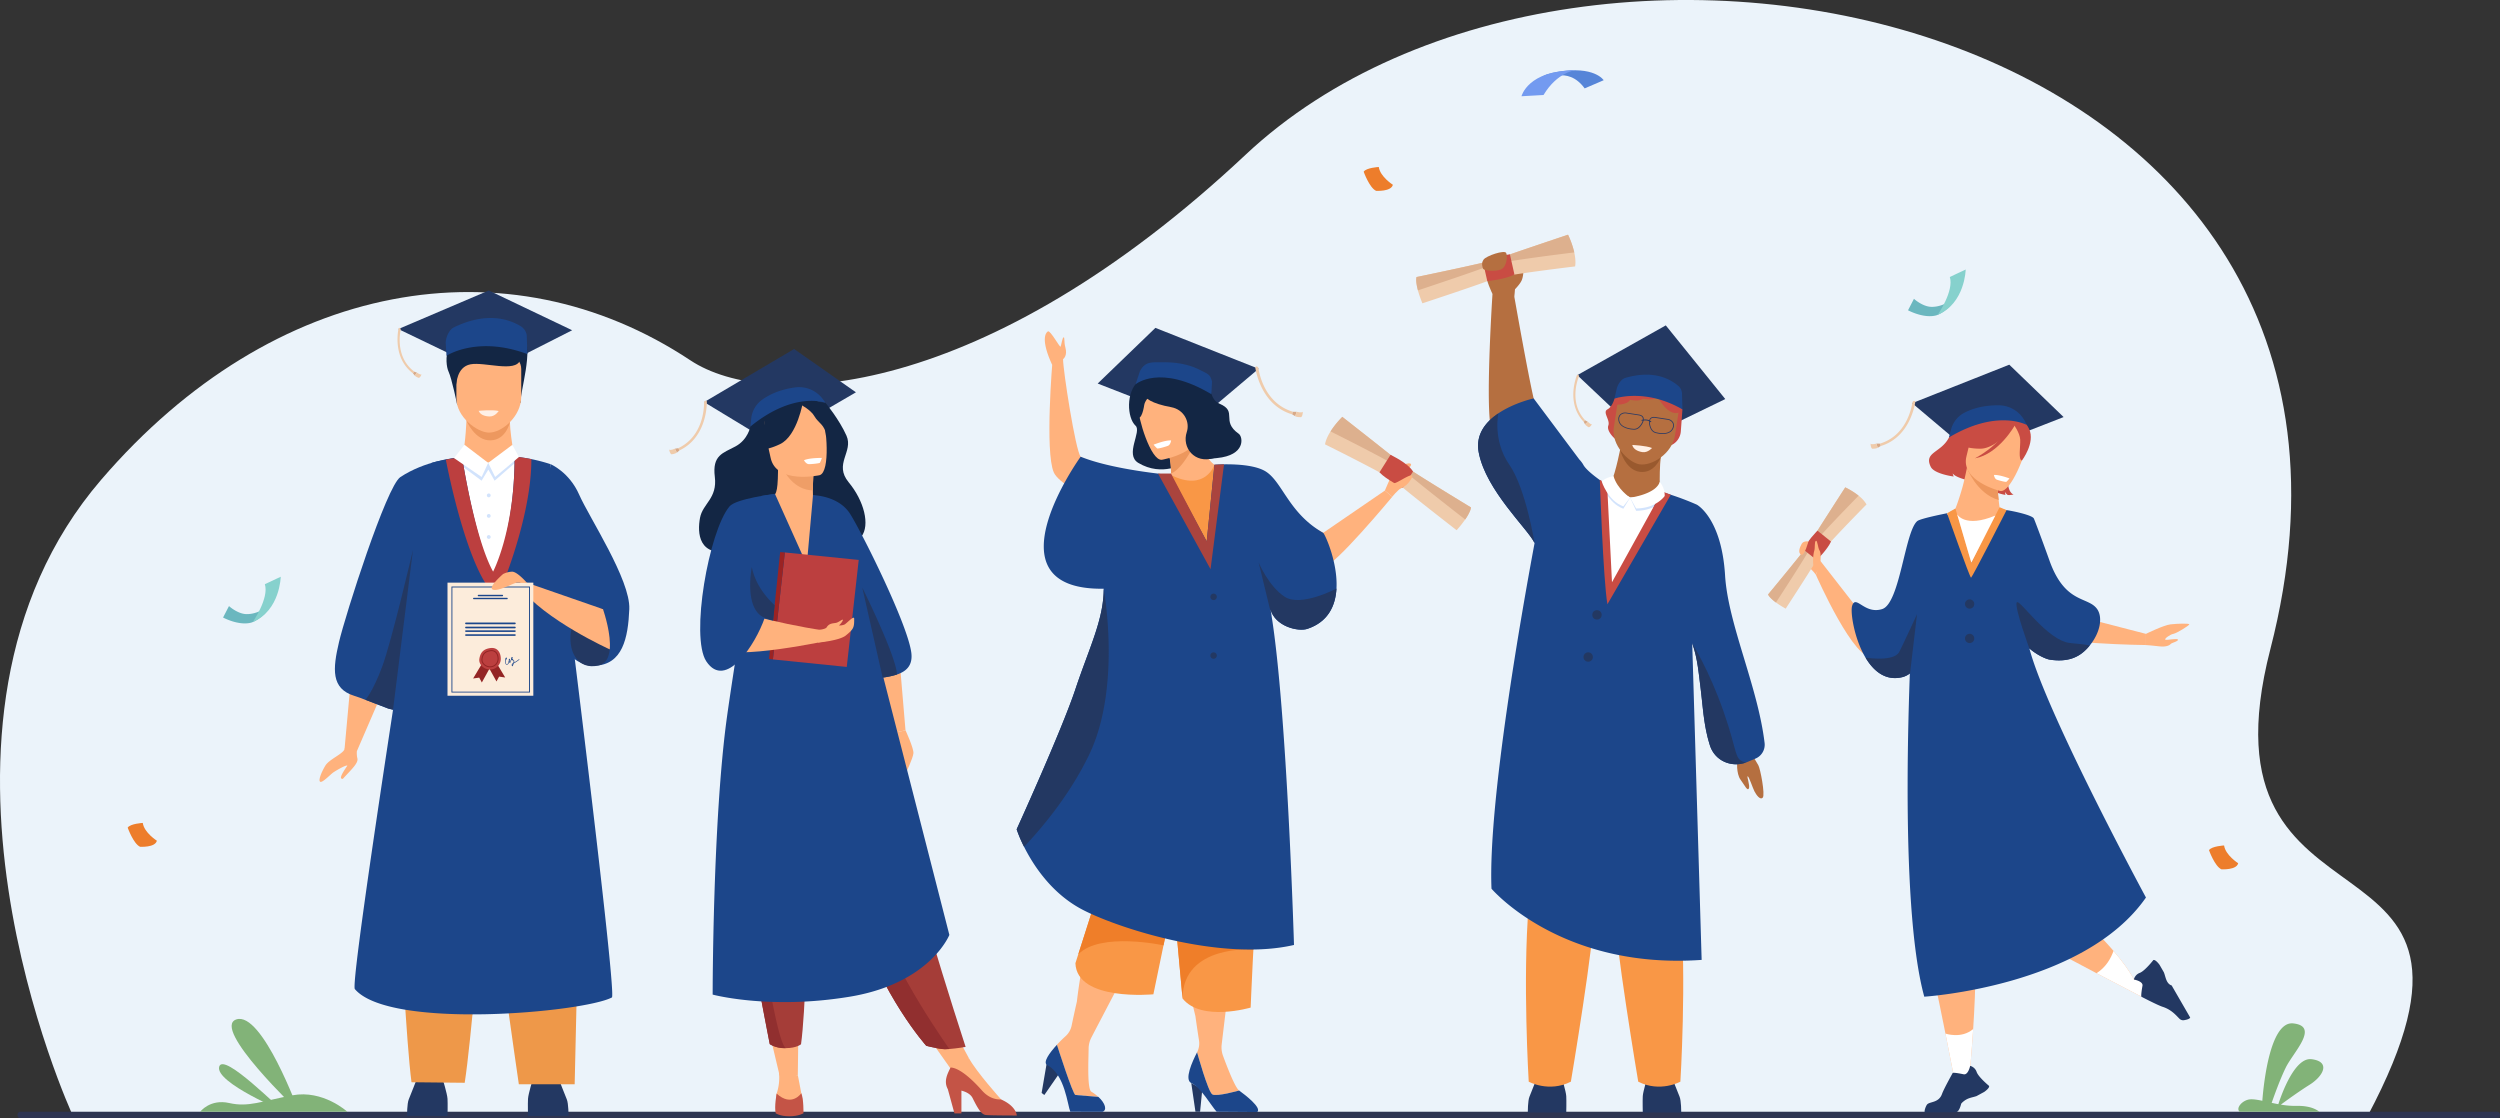 <svg xmlns="http://www.w3.org/2000/svg" viewBox="0 0 2870.34 1283.99"><rect x="0" y="0" width="2870.34" height="1283.99" fill="#333333" stroke="none"/><defs><style>.cls-1{fill:#ebf3fa;}.cls-2{fill:#2e3552;}.cls-3{fill:#ffb27d;}.cls-4{fill:#233862;}.cls-5{fill:#efcbab;}.cls-6{fill:#d8a987;}.cls-7{fill:#ed985f;}.cls-8{fill:#132644;}.cls-9{fill:#fff;}.cls-10{fill:#d2e3fc;}.cls-11{fill:#ee9849;}.cls-12{fill:#1c468a;}.cls-13{fill:#bc3f3f;}.cls-14{fill:#fff0e6;}.cls-15{fill:#fcecdb;}.cls-16{fill:#932424;}.cls-17{fill:#ef9e67;}.cls-18{fill:#a53d38;}.cls-19{fill:#c45446;}.cls-20{fill:#912f2f;}.cls-21{fill:#9b2323;}.cls-22{fill:#c94c43;}.cls-23{fill:#ed975d;}.cls-24{fill:#f99746;}.cls-25{fill:#ddb08e;}.cls-26{fill:#b56f40;}.cls-27{fill:#99592e;}.cls-28{fill:#2c3a64;}.cls-29{fill:#82b378;}.cls-30{fill:#ef7e29;}.cls-31{fill:#aa443e;}.cls-32{fill:#6bb7bf;}.cls-33{fill:#86d1cd;}.cls-34{fill:#5685d8;}.cls-35{fill:#739af0;}.cls-36{fill:#ed7d2b;}</style></defs><g id="Layer_2" data-name="Layer 2"><g id="&#x421;&#x43B;&#x43E;&#x439;_1" data-name="&#x421;&#x43B;&#x43E;&#x439; 1"><path class="cls-1" d="M83.62,1280.89s-208.31-449.84,32.63-730.18c198.06-230.46,467.26-275.77,676.41-137,89.08,59.12,337.84,45.1,637.54-236.15C1819.44-187.67,2795.14,14.83,2606.73,745.11c-91.17,353.39,299.28,183.27,111.43,536.53Z"></path><rect class="cls-2" x="20.13" y="1276.43" width="2850.21" height="7.56" rx="3.23"></rect><polygon class="cls-3" points="405.08 755.98 395.55 860.26 409.72 862.47 449.83 769.68 405.08 755.98"></polygon><path class="cls-3" d="M411.57,851.73s-3.3,10.92-1.24,19c1.37,5.42-7.07,12.87-16.39,23.16-.93,1-2.68,0-2.48-1.39a10.47,10.47,0,0,1,.76-2.56c1.69-3.93,6.53-10.73,6.53-10.73-.39-1.52-10.32,3.84-15.93,7.55-3.25,2.16-12.68,12.34-15.19,10.82s1.55-11.31,5.91-18.53,20-13.31,22-18.84S411.57,851.73,411.57,851.73Z"></path><polygon class="cls-4" points="457.36 377.79 561.19 333.51 656.91 379.17 561.19 427.75 457.36 377.79"></polygon><path class="cls-5" d="M474.16,428.66l1.47-2c-20.9-15.73-16.84-42-15.59-48a2,2,0,0,0-.79-2h0a1.09,1.09,0,0,0-1.7.67C456.18,384.33,452.35,412.26,474.16,428.66Z"></path><polygon class="cls-6" points="475.63 426.7 478.76 427.87 476.15 431.21 474.16 428.67 475.63 426.7"></polygon><path class="cls-5" d="M478.76,427.87s3.87,2.81,5.23,1.95c0,0-1.26,3.68-3.15,4.07,0,0-3.52-1.18-4.69-2.68Z"></path><polygon class="cls-3" points="524.46 1169.15 517.41 1198.78 508.07 1238.08 478.86 1238.08 477.12 1200.43 475.77 1171.4 524.46 1169.15"></polygon><path class="cls-4" d="M467.31,1281.25s0-14.3,2-19,9.52-24.12,9.52-24.12h29.21s5.43,17.66,5.77,23.44,0,19.73,0,19.73Z"></path><path class="cls-4" d="M652.77,1281.25s0-14.3-2-19-9.51-24.12-9.51-24.12H612s-5.43,17.66-5.77,23.44,0,19.73,0,19.73Z"></path><path class="cls-3" d="M535.75,478.62s-1,31.84-5.11,46.1l-32.25,69.54,71.38,98.83,50-127.69-29-40s-8.74-42.7-4.15-58.49S535.75,478.62,535.75,478.62Z"></path><path class="cls-7" d="M535.57,483s9.6,23.12,27.69,22.61,22.2-21,22.2-21Z"></path><path class="cls-8" d="M524.78,464.3s-5.85-29.16-9.92-38-7.47-48.23,37.7-50.27c0,0,17.32,2,26.83-3.73,0,0,0,5.77-2.38,7.81,0,0,11.77-7.4,24,6.18s-4.28,64.81-3.27,76Z"></path><path class="cls-3" d="M561.19,496.69C548.08,496.46,524,479,524,457.4V423.67c0-7.89,5.5-14.34,12.23-14.34h50c6.72,0,12.22,6.45,12.22,14.34v31.82C598.41,478.15,576.22,497,561.19,496.69Z"></path><path class="cls-8" d="M524,441.68s.07-20.26,16.12-23.38,52,9.88,57.06-4.9-69.43-14.52-73.18-5.09S524,441.68,524,441.68Z"></path><path class="cls-9" d="M530.65,524.72l29.87,6.71,30.19-7.28,7.7,46.34L564.53,685.84,527.46,547.62Z"></path><polygon class="cls-10" points="529.18 534.2 552.91 551.92 560.68 539.19 567.87 551.92 593.15 529.9 588.17 524.15 560.52 531.43 530.65 530.08 529.18 534.2"></polygon><path class="cls-11" d="M653.47,785.75l-71.08,4.44c-.41-.67-.87-.67-1.38.09l-20.91,1.3L471,786s-22.42,102.32-13.61,238.67c2.81,43.5,9.09,172.32,15.07,217.88l61.09.64c7.92-51.52,17.08-180.09,22-202.17q3.35-15,6.25-29.79c1.76,11.2,2.89,20.28,2.87,26,0,9.06,2.6,23.48,6.26,40.86,5.14,24.48,20.26,137.34,24.77,166.81h64.1c.77-40.6,4.25-178.49,5-220.18C666.7,913.5,653.47,785.75,653.47,785.75Z"></path><path class="cls-12" d="M702.53,1145.23c-32.67,17.13-255.21,37.43-295.11-9.63-6.78-8,88-604.17,88-604.17s6.11-1.77,16.42-3.71c5.26-1,11.6-2,18.78-2.89.08,2.23,15.45,99,36.35,136.81,0,0,23.7-52.11,23.85-136.26a9.84,9.84,0,0,0-.15-1.23c4.48.49,9,1.11,13.59,1.89q2.9.5,5.79,1.09a189.13,189.13,0,0,1,22,5.8S709.34,1141.66,702.53,1145.23Z"></path><path class="cls-12" d="M521.27,526s-34,261.57-47.12,281.18c-5.46,8.2-13.46,9.54-22.88,7.71q-2.7-.52-5.54-1.37l-26.12-10-.11,0c-4.23-1.69-8.51-3.29-12.77-4.61-26.82-8.31-24.74-30.89-17.52-61.68s54.53-179,70.49-189.51C487.91,529.15,521.27,526,521.27,526Z"></path><path class="cls-3" d="M590.71,524.15a269.16,269.16,0,0,0-60.05.69,1.09,1.09,0,0,1,0-.12S586.23,490.34,590.71,524.15Z"></path><path class="cls-13" d="M571.14,685.83c-34.39-25.32-59.26-158.11-59.26-158.11,5.26-1,11.6-2,18.78-2.89.08,2.23,14.59,93.72,35.49,131.48,0,0,24.56-46.78,24.71-130.93a9.84,9.84,0,0,0-.15-1.23c4.48.49,9,1.11,13.59,1.89q2.9.5,5.79,1.09C610.14,598,571.14,685.83,571.14,685.83Z"></path><path class="cls-14" d="M549.58,471.69s15.68-1.57,23,.2c0,0-3.94,6.33-10.3,6.27S551.1,475.74,549.58,471.69Z"></path><path class="cls-12" d="M511.71,393.22l.94,15.27s35.18-23.51,92.88-1.92l-.8-22.08a15.16,15.16,0,0,0-7.31-10.23c-10.82-6.23-36.17-17.79-76.21,1.55C515.59,378.52,512.08,387,511.71,393.22Z"></path><polygon class="cls-9" points="533.27 510.68 521.27 525.95 553 547.62 560.52 531.43 533.27 510.68"></polygon><polygon class="cls-9" points="588.27 510.68 560.52 531.43 568.48 547.62 595.79 524.76 588.27 510.68"></polygon><path class="cls-10" d="M559.62,567.22a2.19,2.19,0,1,1,0,3.1A2.19,2.19,0,0,1,559.62,567.22Z"></path><circle class="cls-10" cx="561.17" cy="592.33" r="2.19"></circle><path class="cls-10" d="M559.62,615a2.19,2.19,0,1,1,0,3.1A2.19,2.19,0,0,1,559.62,615Z"></path><path class="cls-12" d="M632.13,532.93S653.52,541.82,665,568s58.91,97.76,57.53,131.28-7.82,64-39.73,65.05c-21.9.7-44.19-20.73-44.19-52.78S632.13,532.93,632.13,532.93Z"></path><path class="cls-4" d="M700.07,745.56c-.86,9-4.24,16.33-12.33,18.35-25.58,6.4-36.9-18.29-31.52-42.48.18-.8.39-1.58.62-2.32,5.46-17.67,25.11-20.39,32.36-20.78,1.71-.09,2.73-.06,2.73-.06l.4,1.14C694.17,704.83,701.71,728.36,700.07,745.56Z"></path><path class="cls-3" d="M700.07,745.56S625.49,712,596,673.45c-2.18-2.85,3.41-6.32,3.41-6.32l89.83,31.2,3.13,1.08C694.17,704.83,701.71,728.36,700.07,745.56Z"></path><rect class="cls-15" x="513.79" y="668.95" width="98.54" height="129.86"></rect><polygon class="cls-16" points="554.28 760.49 543.2 779 550.21 778 553.21 783.58 562.62 766.55 554.28 760.49"></polygon><polygon class="cls-16" points="568.97 759.34 580.04 777.86 573.04 776.85 570.03 782.43 560.62 765.41 568.97 759.34"></polygon><path class="cls-13" d="M550.38,756.41c1.24-8.11,5.58-11.28,12.3-12.3,8.77-1.34,12.29,5.51,12.29,12.3a12.29,12.29,0,0,1-12.29,12.29C555.89,768.7,549.35,763.12,550.38,756.41Z"></path><path class="cls-16" d="M562.66,766.2a10.68,10.68,0,0,1-7.89-3.59,7.76,7.76,0,0,1-1.91-6.31h0c.89-5.84,3.89-8.84,9.72-9.72a8,8,0,0,1,6.73,1.62c2,1.73,3.17,4.71,3.17,8.19A9.82,9.82,0,0,1,562.66,766.2Zm1.61-18.61a10.23,10.23,0,0,0-1.52.12c-5.32.81-7.94,3.43-8.76,8.76h0a6.65,6.65,0,0,0,1.65,5.39,9.48,9.48,0,0,0,7,3.2,8.68,8.68,0,0,0,8.67-8.67c0-3.14-1-5.81-2.76-7.32A6.37,6.37,0,0,0,564.27,747.59Z"></path><path class="cls-12" d="M576.78,684.58H549.35a.83.83,0,0,1-.83-.82h0a.83.83,0,0,1,.83-.83h27.43a.83.83,0,0,1,.82.83h0A.82.82,0,0,1,576.78,684.58Z"></path><path class="cls-12" d="M582.1,688H544a.83.83,0,0,1-.83-.83h0a.83.83,0,0,1,.83-.82H582.1a.82.82,0,0,1,.82.82h0A.83.83,0,0,1,582.1,688Z"></path><path class="cls-12" d="M591.14,716.71H535a1,1,0,0,1-.94-1h0a.94.94,0,0,1,.94-.94h56.16a.94.94,0,0,1,.94.94h0A1,1,0,0,1,591.14,716.71Z"></path><path class="cls-12" d="M591.14,721.43H535a1,1,0,0,1-.94-.94h0a1,1,0,0,1,.94-1h56.16a1,1,0,0,1,.94,1h0A1,1,0,0,1,591.14,721.43Z"></path><path class="cls-12" d="M591.14,725.56H535a1,1,0,0,1-.94-.95h0a.94.94,0,0,1,.94-.94h56.16a.94.94,0,0,1,.94.94h0A1,1,0,0,1,591.14,725.56Z"></path><path class="cls-12" d="M591.14,730.07H535a.94.94,0,0,1-.94-.94h0a.94.94,0,0,1,.94-.94h56.16a.94.94,0,0,1,.94.94h0A.94.94,0,0,1,591.14,730.07Z"></path><path class="cls-12" d="M595.87,756.87a37.63,37.63,0,0,1-5.66,3.81,4.5,4.5,0,0,0,.28-1.57c0-.67-.57-1-1.11-1.25-.13-.06-.26-.14-.38-.21a.7.7,0,0,0,.18-.8.58.58,0,0,0-1.08,0,1,1,0,0,0-.08.26,1.16,1.16,0,0,1-.21-.16c.33-.62.64-1.24.92-1.88a.34.34,0,0,0-.13-.4,1.1,1.1,0,0,0-1.5.21,2,2,0,0,0-.12,1.94s0,.09,0,.13c-.42.75-.87,1.49-1.36,2.2a1.85,1.85,0,0,0-.14-.14,2.87,2.87,0,0,1-.37-.45,6.75,6.75,0,0,0,.41-1.83.34.34,0,0,0-.49-.34,1.48,1.48,0,0,0-.93,1.6,2,2,0,0,0,.22.67,6.6,6.6,0,0,1-.53.92.33.33,0,0,0,.12.48,4.75,4.75,0,0,1-1,2c-.4.42-1.15.74-1.65.24a2.09,2.09,0,0,1-.39-1.26,23.5,23.5,0,0,1-.14-3.14,4.85,4.85,0,0,1,.24-1.46c.1-.28.25-.72.39-.22a2.86,2.86,0,0,1-.06.87.35.35,0,0,0,.69,0c.05-.52.29-1.61-.3-1.94s-.94.12-1.16.53c-.81,1.45-.49,3.46-.37,5,.1,1.26.57,2.81,2.18,2.41s2.08-2.29,2.43-3.61a.4.4,0,0,0,0-.22l0,0,.19.19a3,3,0,0,1,.25.25c-.15.22-.32.44-.48.65a.34.34,0,0,0,0,.42.81.81,0,0,0,1.41-.59,1,1,0,0,0-.11-.47c.48-.7.93-1.4,1.34-2.13a1.12,1.12,0,0,0,.83.33h.07a2.82,2.82,0,0,0,.6.46,4.3,4.3,0,0,1,.6.32c.33.27.23.57.16,1s-.26,1-.4,1.49a3.17,3.17,0,0,0-1.62,1.7,1.74,1.74,0,0,0,.61,2,.34.34,0,0,0,.51-.17,31,31,0,0,0,1.05-2.93l0-.1c.62-.35,1.26-.66,1.86-1a35.84,35.84,0,0,0,4.57-3.23A.34.34,0,0,0,595.87,756.87Zm-8.38-.92c0-.28.14-.78.46-.78-.14.32-.29.62-.45.93C587.5,756.05,587.49,756,587.49,756Zm.88,8c-.29-.54.12-1.21.6-1.65Q588.68,763.1,588.37,763.91Z"></path><path class="cls-12" d="M608.46,795.1H518.34V673.45h90.12Zm-89.08-1h88V674.48h-88Z"></path><path class="cls-3" d="M577.6,659.07S559.45,674.67,566,677,590.06,669,593.5,669h11.35s-11.21-13-17.13-12.63A25.11,25.11,0,0,0,577.6,659.07Z"></path><path class="cls-4" d="M474.15,631.37,451.27,814.84q-2.7-.52-5.54-1.37l-26.12-10-.11,0s8.05-8.32,19-37.22S474.15,631.37,474.15,631.37Z"></path><path class="cls-3" d="M1039.63,838.43s9.63,20.81,9.11,26.48-9.11,23.73-9.11,23.73l-10.4-47.79Z"></path><polygon class="cls-3" points="1032.06 748.98 1039.63 838.43 1029.23 840.85 1001.79 759.73 1032.06 748.98"></polygon><polygon class="cls-4" points="808.46 461.67 911.76 400.69 982.72 450.42 884.42 507.73 808.46 461.67"></polygon><path class="cls-8" d="M861.53,489.77s-2.65,15-17.09,22.76-26.83,10-23.73,34.93-13.93,30.6-17,47.11-2.72,46.68,38.69,37.66,136.24-2.58,146.54-16S992,575,974.45,553.81s5.68-35-2.58-53.61-24.09-37.78-24.09-37.78S879.65,449.47,861.53,489.77Z"></path><polygon class="cls-3" points="881.09 1175.9 895.06 1234.75 915.99 1234.63 916.76 1175.9 881.09 1175.9"></polygon><polygon class="cls-3" points="1057.14 1178.41 1096.89 1234.75 1112.39 1214.86 1088.46 1170.67 1057.14 1178.41"></polygon><path class="cls-3" d="M936.06,582.85c.15.06-2.55,65.51-13.77,65.63-2.36,0-19.7-45.83-21.91-46.43-12-3.27-13.69-32.64-13.53-32.67,5.08-1,6.55-8,6.44-38l2.3.45,38.62,7.65s-.88,12.16-.9,23.61C933.28,572.7,933.86,581.82,936.06,582.85Z"></path><path class="cls-5" d="M780.05,517.18l-1.26-2.64c28.1-13.37,29.61-45,29.57-52.28a2.36,2.36,0,0,1,1.4-2.17h0a1.3,1.3,0,0,1,1.82,1.2C811.52,469.78,809.35,503.23,780.05,517.18Z"></path><polygon class="cls-6" points="778.79 514.54 774.87 515.16 777.12 519.68 780.04 517.18 778.79 514.54"></polygon><path class="cls-5" d="M774.87,515.16s-5.18,2.35-6.57,1c0,0,.6,4.59,2.72,5.49,0,0,4.37-.53,6.1-2Z"></path><path class="cls-17" d="M934.21,539.48s-.88,12.16-.9,23.61c-21.62-.61-33-20.33-37.72-31.26Z"></path><path class="cls-8" d="M887.64,533.19S873,517.88,867.31,503.42c-4.06-10.33-6.61-51.12,34.44-53.45a55.34,55.34,0,0,1,24.19,4c9.84,4.1,24.88,14.21,17.89,51.67L942.56,518Z"></path><path class="cls-18" d="M1108.66,1202s-10.26,1.77-18.69,2.41c-1.87.14-3.65.23-5.2.23-4.06,0-11.37-1.53-16.28-2.68l-.37-.08c-2.16-.51-3.8-.93-4.41-1.09l-.26-.06s-51.2-57-79.9-148.35c-.67-2.13-1.38-4.27-2.13-6.45C965.7,1000.1,933.13,942.59,916,890.53q-4.1-12.43-7.38-23.48c-.71-2.37-1.4-4.69-2.05-7-12.65-44-16.31-72.82-19.69-103.66l103.22,26.27S1033.4,970.54,1108.66,1202Z"></path><path class="cls-3" d="M941,545.59s-50,10.93-56.29-20.29-17-50.83,14.59-59.13,40.27,2.36,44.91,12.26S953.8,541.94,941,545.59Z"></path><path class="cls-8" d="M922,460.81s-6.34,39.4-26.31,49.06-30.25,5.86-30.25,5.86S879,499.64,877.8,476.56C877.8,476.56,908.08,445.46,922,460.81Z"></path><path class="cls-8" d="M919.15,464.47s11.9,6.11,16,13.56,12.63,10.08,13.18,22.07c0,0,5.32-27-9.14-38.73C923.86,448.92,919.15,464.47,919.15,464.47Z"></path><path class="cls-3" d="M894.36,1231.46a56.6,56.6,0,0,1-2.67,24.13s-3.42,15.61,11.95,15.9,19.14-1.16,17.4-10.73-5-26.13-5-26.13Z"></path><path class="cls-19" d="M891.69,1255.59s-2.84,14.74-1.1,22.57c0,0,4.64,3.48,15.81,3.48,10.58,0,16.09-3.48,16.09-3.48s.33-16.15-2.5-23C920,1255.19,909.1,1271.54,891.69,1255.59Z"></path><path class="cls-3" d="M1149.43,1262.32s-28.34-31.45-37-47.46l-21.08,10.8,47.11,44.23,11-1.45Z"></path><path class="cls-19" d="M1167.43,1280.76s-30.45,0-35.67-.59-9.43-8.11-15.08-19.42c-2.32-4.63-7.51-7.18-12.84-8.58v26.2h-8l-7.62-27.85c-5-9.22-.4-17.58,3.13-24.86,4.11,0,15.16,2.8,36.1,26.38,6.88,7.75,14.47,10.52,22,10.28a2.38,2.38,0,0,0,.31.17C1167.14,1270.32,1167.43,1280.76,1167.43,1280.76Z"></path><path class="cls-20" d="M1090,1204.4c-1.87.14-3.65.23-5.2.23-4.06,0-11.37-1.53-16.28-2.68l-.37-.08-4.41-1.09-.26-.06s-51.2-57-79.9-148.35c-.67-2.13-1.38-4.27-2.13-6.45C965.7,1000.1,933.13,942.59,916,890.53q-4.1-12.43-7.38-23.48c-.71-2.37-1.4-4.69-2.05-7l18.25-13.85s54.81,88.74,71.78,172.26C1010.63,1087.71,1071.18,1177.46,1090,1204.4Z"></path><path class="cls-18" d="M926.7,1026.27c.31,40.61-1.75,134-7,172.65,0,0-5,4.44-17.45,4.49-12.74,0-18.44-4.65-18.44-4.65-13.27-67.21-22.71-122.82-29.58-170.75-5.64-39.33-10.65-73-14.51-102.07-3.41-25.72,18.17-95.38,18.17-95.38l81-7.9C937.52,893.83,926.52,1002.66,926.7,1026.27Z"></path><path class="cls-20" d="M902.21,1203.41a31.65,31.65,0,0,1-18.44-4.65c-13.27-67.21-22.71-122.82-29.58-170.75-5.64-39.33-10.65-73-14.51-102.07-3.41-25.72,18.17-95.38,18.17-95.38l27.47,17.57s-39,35.44-29.39,102.44S888.88,1193.92,902.21,1203.41Z"></path><path class="cls-12" d="M1029.82,774.46a95.76,95.76,0,0,1-16.41,3.52c-9,1.31-17.74,2.15-23.35,4.69-16.55,7.51-56.7-214.16-56.7-214.16s29.22.28,42.64,21.42,65.61,125.58,70.26,159.05C1048.34,764,1040.54,770.84,1029.82,774.46Z"></path><path class="cls-12" d="M1090,1073.42s-2.69,6.7-10,16.11a119.48,119.48,0,0,1-14.73,15.58c-16.41,14.52-42.58,30.25-83,38.05-2.15.41-4.32.81-6.55,1.18-12.18,2-23.88,3.45-35,4.43a449.39,449.39,0,0,1-60.37,1.29c-11.86-.54-22.29-1.52-31.06-2.62-19.79-2.46-31.07-5.51-31.07-5.51s0-200.32,16.51-319.27c9.14-65.88,39.79-253.24,39.79-253.24l15.24-2.34,36.54,81.4,7.15-80L950,573.85a24.81,24.81,0,0,1,16.48,17.57Z"></path><polygon class="cls-13" points="972.19 765.72 887.41 757.12 901.15 634.29 985.93 642.88 972.19 765.72"></polygon><polygon class="cls-21" points="901.15 634.29 895.72 633.88 882.94 756.61 887.41 757.12 901.15 634.29"></polygon><path class="cls-3" d="M830,697.59s59.53,18.19,116.41,26.33c0,0,18.78,8.11,10,10.34-2.26.57-116.18,25.41-133.07,9.29Z"></path><path class="cls-12" d="M889.53,567.08s-44.54,5.39-52,14.38c-23.69,28.43-45.17,149.83-26.6,177.86,22.19,33.48,56.36-19.07,67.07-50C883.53,693.25,892.58,596.27,889.53,567.08Z"></path><path class="cls-3" d="M940.85,723.08s7-.65,8.32-2.88c2.65-4.47,6.85-4.41,10.35-5s7.43-4.42,8.12-3.65-2.58,5-4.41,6.56a15.29,15.29,0,0,0,6.24-1C972,716,980.68,706,980.72,710.31c.1,10.32-.7,12-9.54,19.26-7.26,6-31.89,8.21-31.89,8.21Z"></path><path class="cls-4" d="M889.41,694.91l-1.74,17.44a61,61,0,0,1-9.7-3.05C853.55,699.53,863.19,651,863.19,651,867,670.4,879.23,685.4,889.41,694.91Z"></path><path class="cls-12" d="M947.78,462.42s-36.11-13.72-86.25,27.35l1-9.38a30.28,30.28,0,0,1,12-21.07c7.64-5.67,19.82-11.92,38.12-14.5a34.05,34.05,0,0,1,32.47,13.93Z"></path><path class="cls-4" d="M1029.82,774.46a95.76,95.76,0,0,1-16.41,3.52L990,674.58S1029.41,754.06,1029.82,774.46Z"></path><path class="cls-9" d="M923.08,528.43s2.31,4.45,5.68,4.47,12-.84,12.63-1.63a42,42,0,0,0,2.26-5.5S929.47,525.51,923.08,528.43Z"></path><path class="cls-3" d="M2084.89,659.92a46.87,46.87,0,0,0-8-8.55c-4.26-3.29-8.76-9.46-7.44-11.46s14.13-11.41,14.13-11.41l6.83,16.9Z"></path><polygon class="cls-4" points="2195.41 462.9 2306.93 418.7 2369.31 478.85 2263.3 520.2 2195.41 462.9"></polygon><path class="cls-3" d="M2134.57,701.17l-44.4-57-5.28,15.76s45.47,103.42,66.3,93.8C2160.9,749.24,2134.57,701.17,2134.57,701.17Z"></path><path class="cls-22" d="M2273.35,515.21S2251.69,528,2265,552.7c0,0-19-3.47-23.06-9.14a15,15,0,0,0,1.18,3.55s-22.23-2.82-26.33-11.11c-8.44-17.08,12.05-16,20.91-33.74,11.58-23.17,29.74-41.38,55.42-28.59,0,0,35.91-2,19.67,44.06s-.89,50.07-.89,50.07-4.82,1-6.88.43c0,0-2.71-1.94-2.86-3.76,0,0-.1,2.77.45,3.8,0,0-17-2.81-23.59-11.25S2268.42,524.29,2273.35,515.21Z"></path><path class="cls-3" d="M2242.07,589.29l-.07,0C2241.86,589.3,2241.89,589.29,2242.07,589.29Z"></path><path class="cls-3" d="M2294.73,574.13c.63,5.71,1.39,10.83,1.73,13.26.25,1.76,4.2,32.87-3,33.18s-25.1,37.19-33.15,36.89c-9-.34-17-68.16-18.2-68.17,2.31-1,9.34-23.31,11.57-31.82,2.7-10.32,4.81-21.47,4.81-21.47l36.61,2.31,2.18.14a128,128,0,0,0-3,14.08c-.08.59-.17,1.18-.25,1.76C2293.35,559.15,2293.94,567.09,2294.73,574.13Z"></path><path class="cls-22" d="M2253.41,532.31s-5.94-18.82-4.74-33.26c.86-10.3,17.28-39.53,52.55-24.57,0,0,8.62-2.06,16.84,7.35,6.53,7.48,15,22.13-6.32,50.56l-6.19,9.88Z"></path><path class="cls-23" d="M2294.73,574.13c-25.61-7.5-36.48-37.08-36.48-37.08,10.83.32,24.94,7.84,36,15.48-.08.59-.17,1.18-.25,1.76C2293.35,559.15,2293.94,567.09,2294.73,574.13Z"></path><path class="cls-3" d="M2296.54,563.74s-46.27-11.43-38.7-40.14,6.68-49.51,36.55-43.42,32.68,18.55,32.49,28.74S2308.77,566,2296.54,563.74Z"></path><path class="cls-22" d="M2315.55,485s-21.52,30.33-42.2,30.18-27.69-7.56-27.69-7.56a56.72,56.72,0,0,0,26.5-27.63S2310.28,466.49,2315.55,485Z"></path><path class="cls-22" d="M2311.7,486.94s7.43,10,7.79,17.92-2.58,23.23,1.94,23.88c0,0,15.56-20.36,8.3-36.14C2322,475.88,2311.7,486.94,2311.7,486.94Z"></path><path class="cls-22" d="M2313.15,488.54s-18.32,32.87-45.73,37.7c0,0,30.16-15.2,38.39-37.92S2313.15,488.54,2313.15,488.54Z"></path><path class="cls-9" d="M2289.32,545.34s.58,4.37,3.36,5.4,10.19,2.91,10.94,2.44a36.69,36.69,0,0,0,3.52-3.87S2295.48,544.84,2289.32,545.34Z"></path><path class="cls-3" d="M2272.05,984.41c-.6,2.46-1.18,4.88-1.76,7.29-3.49,14.49-6.74,27.94-8.78,39.19-2.66,14.63-3.29,25.52.2,30.1,9,11.8,6.72,75,3.75,120.47-1.75,27.07-3.75,47.87-3.75,47.87l-16.35,16.84s-5.18-26.87-11.71-59.47c-8.78-43.82-20-98-24.43-111.25-3.51-10.52-8.61-55.42-13.13-101.27-.22-2.29-.45-4.58-.67-6.88-.78-8-1.53-16-2.25-23.8-4.05-43.37,1.81-84.21,1.81-84.21s21.27-17.51,48.66-19.87c16.14-1.4,31.32,3.74,38.82,23.57C2293.38,891.84,2282.31,941.65,2272.05,984.41Z"></path><path class="cls-23" d="M2272,984.41c-22.4-16.18-53.92-45-65.36-92.18-2.19-23.46,16.31-45.76,37-52.81,16.14-1.4,31.32,3.73,38.82,23.56C2293.38,891.84,2282.32,941.66,2272,984.41Z"></path><path class="cls-3" d="M2353.75,699.32l110.1,28.44v12.85s-109.57-1.28-116.63-13.49S2353.75,699.32,2353.75,699.32Z"></path><path class="cls-3" d="M2463.85,1123.09l-5.14,21.24s-22.75-11.75-51.62-26.94c-45-23.69-104.86-55.76-116.6-64.76-7.73-5.94-18-38.17-27.42-74.63-14.11-54.36-26.54-118.1-26.54-118.1s20.87-80.31,76.77-31.16c33.44,29.41,28.25,86.09,24.58,130.17-2.44,29.57-4.19,53.48,6.9,59.67,15.93,8.89,54.53,41.37,81.81,73.16,9.78,11.4,18.1,22.71,23.41,32.81Z"></path><path class="cls-3" d="M2463.85,727.76s20.21-10,28.24-10.92,21.52-1.28,21.52,0-14.46,10.27-18.31,10.92-11.24,6.11-9,6.75,14.14-2.09,14.3,0-7.23,3.37-8.51,5-5.79,3.53-13,2.57-15.23-1.45-15.23-1.45Z"></path><path class="cls-12" d="M2463.85,1030.48c-71.1,102.38-254.53,113.85-254.53,113.85-29.78-108.69-17.58-383.54-10.76-485.7-.42-17.84.27-32.93,3.2-38.73,4.56-9,29.35-24.73,38.26-32.52a15.36,15.36,0,0,1,3.84-1c1.33,4.68,17.86,60.77,19.5,59.6s29.51-54.44,32.45-60.74c3,.09,5,.16,5.63.2,4.92.23,31.45,5.54,33.67,9.82.78,1.5,8.4,21.68,18,48.4a.42.42,0,0,0,0,.07c17.94,50.13,44.25,40.72,54.7,55.57,6.57,9.32,3.74,26.72-8.44,41.76-1,1.28-2.13,2.54-3.3,3.76-9.27,9.81-21.84,15.61-42.3,12.6-5.09-.75-15.38-5.66-23.78-12.93C2350.1,820.14,2463.85,1030.48,2463.85,1030.48Z"></path><path class="cls-24" d="M2245.08,583.79l-9.63,5.5s26.28,74.35,27.58,74,40.78-77.6,40.78-77.6l-8-3.36L2263.36,646Z"></path><path class="cls-12" d="M2327,487.93s-33.69-18.89-89.35,14.33l2.4-9.13a30.31,30.31,0,0,1,15-19.07c8.39-4.48,21.36-8.86,39.84-8.71A34,34,0,0,1,2325,483.91Z"></path><path class="cls-5" d="M2159.14,512.16l-.83-2.81c29.84-8.84,36.24-39.83,37.33-47.05a2.35,2.35,0,0,1,1.72-1.92h0a1.29,1.29,0,0,1,1.61,1.46C2197.59,470.22,2190.26,502.93,2159.14,512.16Z"></path><polygon class="cls-6" points="2158.31 509.35 2154.34 509.35 2155.86 514.17 2159.14 512.16 2158.31 509.35"></polygon><path class="cls-5" d="M2154.34,509.35s-5.48,1.53-6.64,0c0,0-.12,4.64,1.83,5.85,0,0,4.4.15,6.33-1Z"></path><path class="cls-9" d="M2247.05,590.48s8.8,16.18,43.84,1.44L2263.36,646Z"></path><path class="cls-12" d="M2235.45,589.29S2230.88,743.2,2192.92,773a22.93,22.93,0,0,1-8.54,4.37c-19.18,4.89-33.11-6.53-42.54-22.36-13.11-22-17.55-52.47-15.32-59.49,4.23-13.38,14,10.27,34.46,3.78s26-89,40.3-101C2205,595.18,2235.45,589.29,2235.45,589.29Z"></path><path class="cls-5" d="M2050.22,698.81a112.07,112.07,0,0,1-11.17-7.06,46.6,46.6,0,0,1-6.75-5.86,14.14,14.14,0,0,1-2.34-3.33s46.35-55.79,50-62.35,38.65-60.67,38.65-60.67a88.9,88.9,0,0,1,9.41,5.33c1.91,1.25,3.95,2.68,5.91,4.25a36.86,36.86,0,0,1,9.11,10s-50.91,51.59-54.5,59S2050.22,698.81,2050.22,698.81Z"></path><path class="cls-25" d="M2039.05,691.75a46.6,46.6,0,0,1-6.75-5.86,14.14,14.14,0,0,1-2.34-3.33s46.35-55.79,50-62.35,38.65-60.67,38.65-60.67a88.9,88.9,0,0,1,9.41,5.33c1.91,1.25,3.95,2.68,5.91,4.25-14.29,14.58-52.88,54.35-56.18,61.17C2074.59,636.92,2049.46,675.75,2039.05,691.75Z"></path><path class="cls-22" d="M2086.72,609.32s-13.67,13.26-15.24,22.31l14.3,11.47s12.5-12.25,16.47-21.32Z"></path><path class="cls-3" d="M2090.17,644.16s1-9-1.1-12.17-2.26-11.9-4.18-11-.69,8.08-1.91,11.53-3,19.53,1.91,22.58S2090.17,644.16,2090.17,644.16Z"></path><path class="cls-3" d="M2076.31,621.57s-5.69-.88-7.77,2.9-4.64,9.92-.73,12.35S2076.31,621.57,2076.31,621.57Z"></path><path class="cls-9" d="M2265.46,1181.46c-1.75,27.07-3.75,47.87-3.75,47.87l-16.35,16.84s-5.18-26.87-11.71-59.47C2233.65,1186.7,2252,1193.07,2265.46,1181.46Z"></path><path class="cls-4" d="M2278.15,1253.67l-8.82,4.78c-3.21,1.13-5.86,1.46-9.1,2.7-4.93,1.89-8.4,5.6-8.57,6.27-2.48,10.12-6,9.48-6,9.48l-35.44.33c-1.67-.84,1.16-8,2.52-9.33,3.35-3.3,13.37-1.64,17-12,2.07-5.83,12.24-24,12.24-24l.07-.06c.34-.18,2.23-.55,12.47,1.58,5.29,1.09,7.49-9.65,7.49-9.65a10,10,0,0,1,3.52,1.66,10.6,10.6,0,0,1,3.92,5.31c1.27,3.68,6.47,9,10.21,12.45,2.26,2.1,4,3.52,4,3.52S2285.22,1248.61,2278.15,1253.67Z"></path><path class="cls-9" d="M2463.85,1123.09l-5.14,21.24s-22.75-11.75-51.62-26.94c11.23-7.12,16.78-17.68,19.5-25.65,9.78,11.4,18.1,22.71,23.41,32.81Z"></path><path class="cls-4" d="M2493.29,1131.33l-.13,0c-.67-.16-3.73-1.17-5.76-6-1.34-3.2-1.74-5.84-3-9l-5-8.68c-5.26-6.93-7.1-5.31-7.1-5.31s-1.38,1.77-3.41,4.09c-3.35,3.84-8.5,9.19-12.14,10.57a10.56,10.56,0,0,0-5.2,4.07,10.15,10.15,0,0,0-1.56,3.57s10.8,1.88,9.86,7.2c-1.83,10.3-1.4,12.18-1.21,12.51l.06.07s18.42,9.65,24.31,11.54c10.49,3.35,16,10.48,19.36,13.73a6.05,6.05,0,0,0,5.15,1.63c2.77-.44,6.35-1.32,7.14-3Z"></path><path class="cls-4" d="M2256.09,693.5a5.32,5.32,0,1,1,5.32,5.32A5.33,5.33,0,0,1,2256.09,693.5Z"></path><path class="cls-4" d="M2256.09,733a5.32,5.32,0,1,1,5.32,5.33A5.32,5.32,0,0,1,2256.09,733Z"></path><path class="cls-4" d="M2399.34,741.08c-1,1.28-2.13,2.54-3.3,3.76-9.27,9.81-21.84,15.61-42.3,12.6-5.09-.75-15.38-5.66-23.78-12.93,0,0-16.87-46.1-14.6-52.6s34.78,44,61.75,46.39C2387.65,739.23,2394.8,740.08,2399.34,741.08Z"></path><path class="cls-4" d="M2201,705.24l-8,67.78a22.93,22.93,0,0,1-8.54,4.37c-19.18,4.89-33.11-6.53-42.54-22.36,9.83,1.37,33.67,3.49,38.88-6.89C2187.31,735,2201,705.24,2201,705.24Z"></path><path class="cls-26" d="M1735.44,336s9.56-8.61,11.89-14.65,2.05-16.19,2.05-22.78a2.66,2.66,0,0,0-3.58,2.13c-.71,3.14-2,10.4-4.65,11.86s-8.59,1.29-10,8.79S1735.44,336,1735.44,336Z"></path><path class="cls-26" d="M1713.58,337.5s-8.69-17.79-6.93-23.58,28.45-12.14,32-9.41,0,36,0,36Z"></path><path class="cls-26" d="M1994.5,873.38s-1.28,14.69,3.83,21.71,7.88,13.41,9.58,10.22-2.77-14.26-1.28-14,5.62,13.19,7.71,17.24,6.55,10.43,9.53,7.23-2.77-33.41-5.11-37.24-7.23-12.34-7.23-12.34Z"></path><polygon class="cls-4" points="1810.94 430.73 1912.55 373.58 1980.83 458.17 1887.79 503.31 1810.94 430.73"></polygon><path class="cls-22" d="M1853.61,457.68s-2.12,9.13-8.08,12.36,3.4,12,1.06,18.48,7.11,14.79,7.11,14.79l65.63,7.56a18.88,18.88,0,0,0,10.47-15.46c.85-11.28,1.86-25.37,1.86-25.37L1903,448.17l-41.29,1.95Z"></path><path class="cls-5" d="M1633.1,348.25a133,133,0,0,1-5.15-14.88,56.31,56.31,0,0,1-1.93-10.46,16.78,16.78,0,0,1,.31-4.84s84.6-17.48,92.9-20.85,81.07-27.76,81.07-27.76a106.52,106.52,0,0,1,4.8,12c.85,2.57,1.68,5.42,2.34,8.34,1.21,5.4,1.85,11.13,1,16.1,0,0-85.72,10.18-94.6,14.44S1633.1,348.25,1633.1,348.25Z"></path><path class="cls-25" d="M1628,333.37a56.31,56.31,0,0,1-1.93-10.46,16.78,16.78,0,0,1,.31-4.84s84.6-17.48,92.9-20.85,81.07-27.76,81.07-27.76a106.52,106.52,0,0,1,4.8,12c.85,2.57,1.68,5.42,2.34,8.34-24.14,3-89.61,11.29-97.75,15.19C1701.79,308.75,1649.53,326.22,1628,333.37Z"></path><path class="cls-22" d="M1733.59,292.08s-22.58,2.19-30.76,9.44l4.78,21.3s20.75-2.11,31.17-7.6Z"></path><path class="cls-4" d="M1754.1,1277.23s0-13.59,1.94-18.11,9-22.91,9-22.91h27.75s5.16,16.78,5.48,22.27,0,18.75,0,18.75Z"></path><path class="cls-4" d="M1930.31,1277.23s0-13.59-1.94-18.11-9-22.91-9-22.91h-27.75s-5.17,16.78-5.49,22.27,0,18.75,0,18.75Z"></path><path class="cls-26" d="M1860.89,512.42s-5.57,29.76-11.46,42.56l-33.54,16.47,46.95,92.8,64.45-58.19-21.41-41.76s-2-41.35,4.54-55.52S1860.89,512.42,1860.89,512.42Z"></path><path class="cls-27" d="M1860.09,516.53s5.68,23.09,22.73,25.22,23.88-16.47,23.88-16.47Z"></path><path class="cls-26" d="M1882.17,533.07c-12.28-2.11-32.4-22-29.28-42.28l4.87-31.66c1.14-7.41,7.24-12.68,13.55-11.71l47,7.23c6.32,1,10.55,7.83,9.41,15.24l-4.59,29.87C1919.8,521,1896.24,535.49,1882.17,533.07Z"></path><path class="cls-24" d="M1757.58,806.72c-.09-3.7,4.83,147.2-2.4,232.86-7.15,84.61,0,202.34,0,202.34s23.22,12.8,48.39,0c0,0,27.6-163.44,27.43-202.34-.19-41.42,30-226.4,30-226.4Z"></path><path class="cls-24" d="M1929.3,1241.91s-23.21,12.81-48.38,0c0,0-27.6-163.43-27.43-202.33.08-17.49-5.26-60.6-11.47-104.55-8.49-60.13-18.58-121.85-18.58-121.85L1931,806.47s-8.87,148.52-1.61,233.11S1929.3,1241.91,1929.3,1241.91Z"></path><path class="cls-28" d="M1872.09,492.94c-4.58-.71-13.59-3.14-14-11.35a7.3,7.3,0,0,1,2.27-6,8.62,8.62,0,0,1,7.14-1.81l14.1,2.17c2.68.41,4.43,1.47,5.21,3.14,1.31,2.82-.59,6.46-1.47,7.89-3,4.91-6.39,6.89-10.68,6.24A25.81,25.81,0,0,1,1872.09,492.94Zm-4.7-18.24a7.74,7.74,0,0,0-6.38,1.59,6.41,6.41,0,0,0-2,5.26c.2,4.21,2.87,7.29,7.94,9.16a27.82,27.82,0,0,0,7.76,1.57h0c3.89.59,7-1.25,9.77-5.8.63-1,2.57-4.53,1.42-7-.64-1.38-2.16-2.26-4.51-2.62Z"></path><path class="cls-28" d="M1904.6,497.94c-1.42-.22-2.38-.47-2.56-.51-4.28-.67-6.93-3.58-8.31-9.16-.41-1.63-1.13-5.67,1-8,1.25-1.36,3.24-1.85,5.92-1.43l14.09,2.16a8.64,8.64,0,0,1,6.27,3.89,7.29,7.29,0,0,1,.36,6.4C1918.51,499,1909.18,498.64,1904.6,497.94Zm-4.13-18.15c-2.35-.36-4.06,0-5.08,1.14-1.84,2-1,5.95-.75,7.11,1.28,5.18,3.69,7.87,7.57,8.46l.06,0a28.15,28.15,0,0,0,7.87.83c5.4-.26,8.87-2.39,10.32-6.35a6.38,6.38,0,0,0-.29-5.61,7.73,7.73,0,0,0-5.6-3.43Z"></path><path class="cls-28" d="M1885.07,483.14a.55.55,0,0,1-.45-.4.56.56,0,0,1,.38-.69c.25-.07,6.16-1.69,10.66,1.65a.56.56,0,0,1,.11.79.55.55,0,0,1-.78.11c-4.07-3-9.62-1.49-9.68-1.47A.49.49,0,0,1,1885.07,483.14Z"></path><path class="cls-9" d="M1872.66,571.39l-31.77-13.76s-16.42,130.6,5.5,138.69c0,0,62.56-111.1,58.3-125.36Z"></path><path class="cls-10" d="M1852.56,549.35s-9,1.54-13.63,6c0,0,6.81,22.13,24.9,28.73l7.76-12.7S1856.83,564.41,1852.56,549.35Z"></path><path class="cls-10" d="M1871.59,571.39s29.59-1.14,34-15.39a24.07,24.07,0,0,1,5.7,16.17s-9.37,14.14-32.78,14.3Z"></path><path class="cls-14" d="M1874.06,510.87s15.74.69,22.69,3.49c0,0-4.8,5.69-11.09,4.73S1875,515.09,1874.06,510.87Z"></path><path class="cls-26" d="M1762.58,464.48c-14.28,9-33.78,21.19-49.7,30.83a57.5,57.5,0,0,1-1.69-7.26c-5.28-33.66,2.39-150.55,2.39-150.55a33.91,33.91,0,0,1,10.78-3.13c10.36-.84,14.26,6.11,14.26,6.11S1756.67,443.31,1762.58,464.48Z"></path><path class="cls-12" d="M2015.46,871l-10.77,4.48c-17.23,6.13-35.81-2.14-41.44-19.54-7.59-23.44-8.37-48.69-11.18-69.47-1.38-10.21-3-31.29-9.17-47.7v0l10.82,363.32c-162.15,11.49-241.27-81.72-241.27-81.72-4.18-98.36,35.12-320,49.44-396.8-6.91-15.6-56-60.39-64.16-104.37-3.81-20.42,8.12-34.87,22.61-44.62,18.23-12.29,40.51-17.14,40.51-17.14l52.41,70.07a32.77,32.77,0,0,1,4.4,5.74c4,8.24,25,21.9,25,21.9-.06.43,2.26,118.12,6.54,121.87,6.17-2.34,47.52-85.13,56.66-112.72a307.75,307.75,0,0,1,42.36,15.14s28.38,15.15,32.4,81.18c3.41,56,37.62,127.45,45.38,192.38A17.29,17.29,0,0,1,2015.46,871Z"></path><path class="cls-22" d="M1836.81,551.09s3.83,114.11,8.72,142.67L1918.3,568l-10-3.72-57.52,104.21-5.67-113.37Z"></path><path class="cls-9" d="M1852.56,546.66s-9,1.53-13.63,6c0,0,6.81,22.14,24.9,28.73l7.76-10S1856.83,561.72,1852.56,546.66Z"></path><path class="cls-9" d="M1871.59,571.39s29.59-3.83,34-18.09a24.07,24.07,0,0,1,5.7,16.17s-9.37,14.14-32.78,14.31Z"></path><circle class="cls-4" cx="1833.55" cy="705.95" r="5.38"></circle><path class="cls-4" d="M1818.07,754.36a5.38,5.38,0,1,1,5.37,5.37A5.38,5.38,0,0,1,1818.07,754.36Z"></path><path class="cls-5" d="M1818.29,484.29l1.79-1.69c-18-19-9.64-44.24-7.4-50a2,2,0,0,0-.44-2.13h0a1.09,1.09,0,0,0-1.79.39C1807.93,437.59,1799.51,464.48,1818.29,484.29Z"></path><polygon class="cls-6" points="1820.08 482.6 1822.97 484.26 1819.83 487.13 1818.29 484.29 1820.08 482.6"></polygon><path class="cls-5" d="M1823,484.26s3.35,3.42,4.83,2.8c0,0-1.86,3.42-3.79,3.49,0,0-3.27-1.75-4.18-3.42Z"></path><path class="cls-22" d="M1855.26,464.55s12.6.86,16.33-5.53c0,0,10.24,2.55,14.75-1.28,0,0,15.8,3.2,16.22-3.19,0,0,12.07,24.15,25.3,19.1s-21.16-29.53-21.16-29.53l-45,6Z"></path><path class="cls-12" d="M1856.19,446.47l-2.58,11.21s35.15-12.48,78.05,12.36l-.5-18.07a12.22,12.22,0,0,0-4.43-9.09c-7.76-6.39-26.32-18.95-60.68-9C1861.23,435.32,1857.31,441.58,1856.19,446.47Z"></path><path class="cls-26" d="M1702.59,308.1c-.13-.69-2.44-5.53.73-10s24-11.36,25.93-7.73.71,16.23-6,19S1703.1,310.91,1702.59,308.1Z"></path><path class="cls-4" d="M1761.88,623.57c-6.91-15.6-56-60.39-64.16-104.37-3.81-20.42,8.12-34.87,22.61-44.62,0,0-6.79,30.89,12.47,58.76S1761.88,623.57,1761.88,623.57Z"></path><path class="cls-4" d="M2004.69,875.5c-17.23,6.13-35.81-2.14-41.44-19.54-7.59-23.44-8.37-48.69-11.18-69.47-1.38-10.21-3-31.29-9.17-47.7.58.91,19.24,30.4,36,78.14C1995.93,865.43,1990.61,872.51,2004.69,875.5Z"></path><path class="cls-29" d="M2662.86,1276.43h-91.45c-4.9-4.15,3.39-13.59,12.05-14.23,3.77-.28,8.52.5,14,1.65,1.26-16.71,8.45-91.86,35.53-88.84,30.46,3.38,0,33.09-8.61,50.69-6.37,13-13.1,31.71-16.18,40.53,2.48.53,5,1.06,7.65,1.54,4-12.4,19.06-54.09,38.16-51.66,22.43,2.85,13.41,19.56-2.48,29.48-11.67,7.3-26,17.67-32.79,22.68a97.4,97.4,0,0,0,17.89,1.44C2652.25,1269.33,2659.9,1274,2662.86,1276.43Z"></path><path class="cls-29" d="M343.15,1276.43s-42.18-115.82-71.79-106S343.15,1276.43,343.15,1276.43Z"></path><path class="cls-29" d="M327,1276.43c-3.59,0-70.89-69.84-75.38-51.55S327,1276.43,327,1276.43Z"></path><path class="cls-29" d="M398.79,1276.43s-27.84-25.52-63.08-18.87-50.29,13.92-72.43,8.88-33.44,10-33.44,10Z"></path><path class="cls-3" d="M1369.09,987.86c6.49-10.16-48.19-122.62-18.84-185.23,3.66-7.8,71.81,3.85,71.81,3.85s13.94,158.13,6.11,200c-5.53,29.56-16.37,116.8-22.24,165.46l-.06.47c-1.39,11.57-2.51,20.92-3.2,26.74a28.08,28.08,0,0,0,1.51,13c4.35,11.89,13.78,36.53,18.5,39.92,0,0-25.79,7.38-30.74,4.48s-17.54-48.34-17.54-48.34a22.31,22.31,0,0,0,2.22-13.74c-1-6.2-2.46-15.9-4.13-27.85h0C1350.25,1076.6,1353.6,1012.15,1369.09,987.86Z"></path><path class="cls-3" d="M1223.43,1189.66a22.26,22.26,0,0,0,6.94-12.07c1.28-6.14,3.32-15.75,6-27.51h0c11-92,36.9-151.15,60-168.4,9.66-7.22-1.75-131.74,47.83-179.94,6.18-6,65.82,29,65.82,29s-42.84,152.84-65,189.22c-15.62,25.7-56.58,103.48-79.28,146.93h0c-5.51,10.51-9.93,19-12.67,24.29a28.19,28.19,0,0,0-3.18,12.69c-.14,12.67-1.84,46.61,3.16,49.57a48,48,0,0,1,8,5.94s-23.53-2-26.4-2.18-20.87-56.58-21.22-57.65v0C1217.11,1195.6,1220.77,1192.05,1223.43,1189.66Z"></path><polygon class="cls-4" points="1201.82 1220.28 1195.91 1254.88 1199.04 1257.2 1217.55 1230.48 1201.82 1220.28"></polygon><path class="cls-12" d="M1202.46,1222.92c20.2,10.59,23.18,45.9,26.4,53.5l36.9.11c5.57-1.88,3.38-9.77-4.64-17.16,0,0-23.53-2-26.4-2.18s-20.87-56.58-21.22-57.65C1205,1208.73,1196.81,1220,1202.46,1222.92Z"></path><path class="cls-24" d="M1234.72,1105.9c1.63,44.18,89.52,35.69,89.52,35.69l11.62-56.19,7.7-37.3,2.57-12.36-3.86-1.83-55.91-26.54-17.51-8.32-.71,2.22L1238,1095.66v0Z"></path><path class="cls-30" d="M1238,1095.7c25.39-26.11,97.88-10.3,97.88-10.3l7.7-37.3-1.29-14.19-55.91-26.54-18.22-6.1L1238,1095.66Z"></path><polygon class="cls-4" points="1367.72 1243.43 1372.54 1276.41 1377.87 1276.41 1380.38 1250.85 1367.72 1243.43"></polygon><path class="cls-12" d="M1367.72,1243.44c11.21,5.17,23.48,27,29.17,33l46.56.33c5.84-4.76-14.53-20.19-20.77-24.71,0,0-25.79,7.38-30.74,4.48s-17.54-48.34-17.54-48.34C1368.89,1218.84,1359.47,1239.62,1367.72,1243.44Z"></path><path class="cls-24" d="M1346.13,1019.45l11.56,126.89c21.48,27.23,78.22,10.5,78.22,10.5s4.31-104.82,6.51-108.95l-8.22-2.42Z"></path><path class="cls-30" d="M1346.13,1019.45l11.56,126.89c.6-62.45,81.37-56.17,81.37-56.17l-4.86-44.7Z"></path><polygon class="cls-4" points="1445.07 423.41 1326.57 376.44 1260.29 440.36 1372.93 484.29 1445.07 423.41"></polygon><path class="cls-8" d="M1389.57,445s.25,14.12,10.62,18.52c21.46,9.1,1,19.65,22.08,34.54,4.84,3.42,8.34,24.71-25.18,27.88s-37.68,6-37.68,6-24.88,16-52.44-.45c-16-9.5,4.15-36-3.18-42.71-9.87-9.07-11.18-38.8,3.18-51.07s37.33-19.4,37.33-19.4Z"></path><path class="cls-5" d="M1483.61,475.75l.88-3c-31.7-9.4-38.5-42.33-39.67-50a2.49,2.49,0,0,0-1.83-2h0a1.38,1.38,0,0,0-1.71,1.55C1442.75,431.19,1450.54,466,1483.61,475.75Z"></path><polygon class="cls-6" points="1484.49 472.77 1488.71 472.77 1487.09 477.89 1483.61 475.75 1484.49 472.77"></polygon><path class="cls-5" d="M1488.71,472.77s5.83,1.62,7.06,0c0,0,.13,4.92-1.94,6.22,0,0-4.68.16-6.74-1.1Z"></path><path class="cls-3" d="M1396.83,534.73c-2.35-.3-9.47-6-12.69-14.68-3.88-10.46-7.22-21.84-7.22-21.84l-10.29,1.69-27.52,4.49-2.25.37a131.52,131.52,0,0,1,5,16.32,84.09,84.09,0,0,1,2.58,22.6c-.28,5.85-3.35,7.41-5,8.59-.77.48,29,98.16,43.4,93.3C1395.35,641.35,1398,534.4,1396.83,534.73Z"></path><path class="cls-23" d="M1344.47,543.68c16.52-6.69,32.46-45.47,32.46-45.47a21,21,0,0,0-10.3,1.69c-9.12,3.65-18.4,12.39-24.73,21.18A84,84,0,0,1,1344.47,543.68Z"></path><path class="cls-3" d="M1333.91,527.89s49.13-8,43.7-38.48-2.75-52.1-34.35-48.31-35.6,16.52-36.27,27.15S1321,529.18,1333.91,527.89Z"></path><path class="cls-3" d="M1329.54,556.24s-82.9-25-88.79-31.88-20.23-99.05-20.24-112.31l-12.06,1.73s-8.94,104.78,1.42,128.54,114.9,61.2,114.9,61.2Z"></path><path class="cls-24" d="M1394.34,533.56s-10.18,31.73-50,11.76l41.86,92.08,10.93-82.33Z"></path><path class="cls-3" d="M1428.22,542.9s-5,16.52,91,68.84L1590,563.26l8.5,7.11s-67.89,81.84-78.49,80.09-83.49-49.74-83.49-49.74Z"></path><path class="cls-12" d="M1167.25,952.16a155.31,155.31,0,0,0,8.54,20.08c10.22,20.43,30.28,51.69,63.84,70.44,38.06,21.29,161.37,62,246.06,42.27,0,0-8-268-25.81-378.23-.41-2.56-.83-5-1.25-7.4,5.16,19.79,31.66,26.31,42.53,22.65,23.86-8,32.16-26.58,33.29-46.21,1.75-30.22-13.51-63-15.26-64-39.13-22.22-46.39-57.49-65.4-70.08-17-11.25-57.47-8.3-59.45-8.1l-8.87,88.07-41.17-76.3c-.06,0-66.44-5.79-103.56-21,0,0-111,153.6,26.46,151.59,0,35.37-16.53,67.53-32.48,115.34C1218.91,838.71,1167.25,952.16,1167.25,952.16Z"></path><path class="cls-9" d="M1344.59,505.66s-.55,5-3.68,6.21-11.49,3.54-12.35,3a42.63,42.63,0,0,1-4.09-4.3S1337.59,505.24,1344.59,505.66Z"></path><path class="cls-3" d="M1220.79,412.11s5.08-3.53,2.4-13.23c-1.79-6.49-.58-11.76-2-11.6s-2.6,8.59-3.46,10.67c-.72,1.75-11.75-19.11-14.58-17.48s-8.32,9.88,4.86,38.4Z"></path><path class="cls-3" d="M1590,563.26s7.54-17.89,10-21.58c5-7.29,19.14-11.86,20.06-8.63s-9.09,8-9.52,15.42c-.12,2.07,4.11-1.94,6.72-3.5,1.57-.93,2.51-.15,1.69,1-4.16,6.06-6.43,12.28-10.41,14.57s-10.09,9.79-10.09,9.79Z"></path><polygon class="cls-31" points="1394.34 533.56 1385.47 621.63 1344.46 543.68 1329.54 543.73 1389.87 653.5 1405.35 533.09 1394.34 533.56"></polygon><path class="cls-8" d="M1313.63,442.23s-14.41,16.95,31,25.25c14.58,2.67,21.9,16.76,17.92,28.66-5.89,17.65,9,36.65,30.92,29.81,17.45-5.45-11-87-26.45-88.18S1313.63,442.23,1313.63,442.23Z"></path><path class="cls-8" d="M1329.54,446.12S1315,456.59,1313.73,465s-4.64,20.37-10.21,11.9-6.5-19.91,0-27.65,21-11.22,24.14-8.55S1329.54,446.12,1329.54,446.12Z"></path><path class="cls-12" d="M1303.79,441.26s27.85-24,87,11.33l.79-14.59c-2.28-8.67-5-8.6-13-12.82-8.92-4.76-22.7-9.41-42.33-9.26-13.5.11-21.37-1.62-27.5,10.39Z"></path><path class="cls-5" d="M1672.4,608.76a131.07,131.07,0,0,0,9.82-12.3,55.1,55.1,0,0,0,5.32-9.22,16.54,16.54,0,0,0,1.33-4.66s-73.88-44.77-80.58-50.72-67.12-53.26-67.12-53.26a105.94,105.94,0,0,0-8.53,9.67c-1.66,2.14-3.39,4.54-5,7.07-3,4.69-5.46,9.88-6.36,14.83,0,0,77.39,38.26,84.33,45.24S1672.4,608.76,1672.4,608.76Z"></path><path class="cls-25" d="M1682.22,596.46a55.1,55.1,0,0,0,5.32-9.22,16.54,16.54,0,0,0,1.33-4.66s-73.88-44.77-80.58-50.72-67.12-53.26-67.12-53.26a105.94,105.94,0,0,0-8.53,9.67c-1.66,2.14-3.39,4.54-5,7.07,21.76,10.86,80.68,40.61,87,47C1620.87,548.57,1664.28,582.5,1682.22,596.46Z"></path><path class="cls-22" d="M1596.47,522.22s20.55,9.61,25.84,19.18l-11.63,18.48s-18.85-8.93-26.84-17.59Z"></path><path class="cls-3" d="M1608.59,560.58a23.35,23.35,0,0,0,8.3-6c3.11-3.88,7.33-10.16,2.11-8.57s-14.51,8.13-18,8.74-2.24,3.33-2.48,4.1S1608.59,560.58,1608.59,560.58Z"></path><path class="cls-4" d="M1167.25,952.16a155.31,155.31,0,0,0,8.54,20.08c22.25-23.53,53.26-61,74.87-106.09,37.28-77.77,16.54-190.2,16.54-190.2,0,35.37-16.53,67.53-32.48,115.34C1218.91,838.71,1167.25,952.16,1167.25,952.16Z"></path><path class="cls-4" d="M1397.09,685.27a3.71,3.71,0,1,0-3.71,3.71A3.71,3.71,0,0,0,1397.09,685.27Z"></path><path class="cls-4" d="M1397.09,752.7a3.71,3.71,0,1,0-3.71,3.71A3.72,3.72,0,0,0,1397.09,752.7Z"></path><path class="cls-4" d="M1459.88,706.72c-.41-2.56-.83-5-1.25-7.4,5.16,19.79,31.66,26.31,42.53,22.65,23.86-8,32.16-26.58,33.29-46.21-2.57,1.34-41.3,21.13-59.31,9.51-18.35-11.85-29.71-38.67-30.06-39.5Z"></path><path class="cls-32" d="M2240.21,344.75s-10.9,8.2-23.47,7.52c-9.33-.51-18.87-8.68-19.25-9.23l-6.81,13.21s17.41,9.48,31.78,6c4.41-1.07,11.41-5.82,14.51-9.28A12.61,12.61,0,0,0,2240.21,344.75Z"></path><path class="cls-33" d="M2238.66,318l18.23-8.56s-.75,38.77-32.14,52.06C2224.75,361.46,2243.7,334.07,2238.66,318Z"></path><path class="cls-32" d="M305.64,697.53s-10.9,8.19-23.47,7.51c-9.33-.5-18.87-8.68-19.25-9.23L256.11,709s17.4,9.48,31.78,6c4.41-1.06,11.41-5.81,14.51-9.27A12.62,12.62,0,0,0,305.64,697.53Z"></path><path class="cls-33" d="M304.09,670.74l18.23-8.57s-.75,38.77-32.14,52.07C290.18,714.24,309.13,686.84,304.09,670.74Z"></path><path class="cls-34" d="M1773,92.49s26.51-18.41,46.41,9l21.85-9.4s-10.79-17-53.15-9.49C1760.37,87.59,1773,92.49,1773,92.49Z"></path><path class="cls-35" d="M1746.87,110.5s7.22-29.79,61.58-29.79c0,0-20.37,1.93-36.28,28.37Z"></path><path class="cls-36" d="M1599.21,212.14s-14.64-9.24-16.18-20.42c0,0-14.26.77-17.34,5.4,0,0,6.55,18.49,14.26,22C1580,219.08,1597.28,220.23,1599.21,212.14Z"></path><path class="cls-36" d="M2569.74,991.12s-14.64-9.25-16.18-20.42c0,0-14.25.77-17.33,5.39,0,0,6.55,18.5,14.25,22C2550.48,998.05,2567.82,999.21,2569.74,991.12Z"></path><path class="cls-36" d="M180.11,965.25s-14.64-9.24-16.18-20.42c0,0-14.25.77-17.33,5.4,0,0,6.55,18.49,14.25,22C160.85,972.19,178.19,973.34,180.11,965.25Z"></path></g></g></svg>